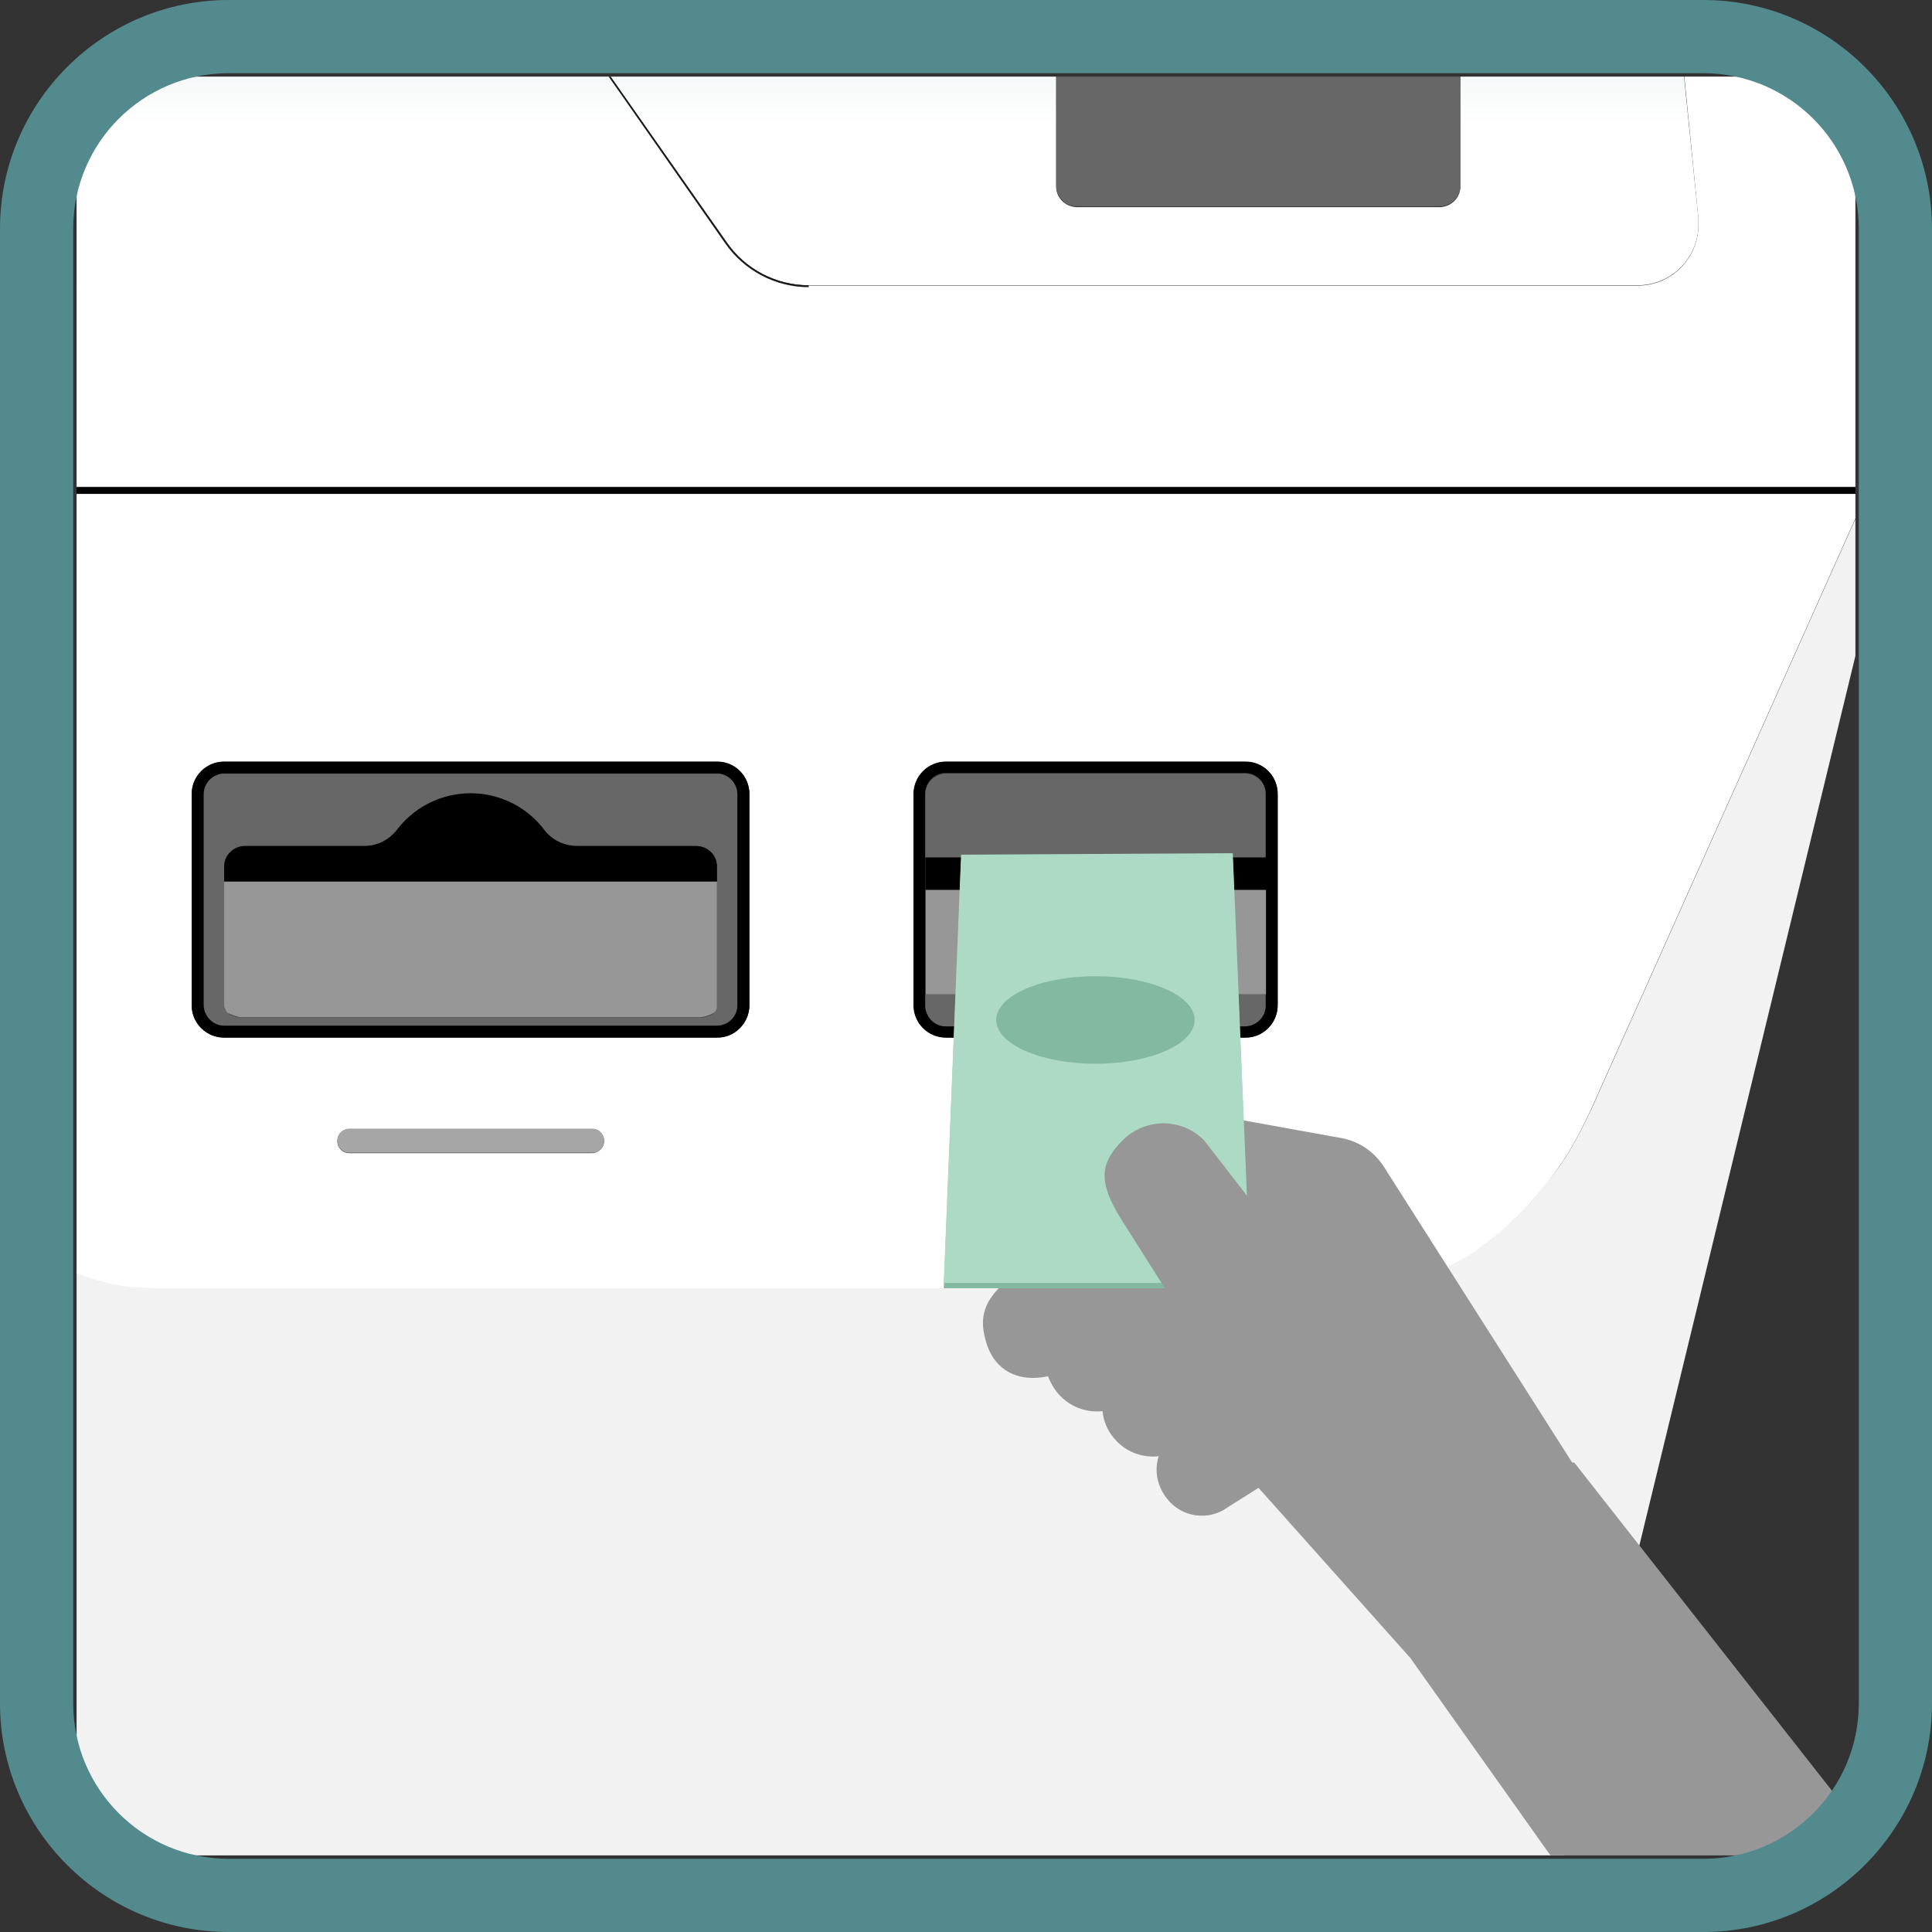 <?xml version="1.0" encoding="utf-8"?>
<!-- Generator: Adobe Illustrator 23.0.2, SVG Export Plug-In . SVG Version: 6.00 Build 0)  -->
<svg version="1.1" id="Layer_1" xmlns="http://www.w3.org/2000/svg" xmlns:xlink="http://www.w3.org/1999/xlink" x="0px" y="0px"
	 viewBox="0 0 512 512" style="enable-background:new 0 0 512 512;" xml:space="preserve">
<rect x="0" y="0" width="512" height="512" fill="#333333" stroke="none"/>
<style type="text/css">
	.st0{clip-path:url(#SVGID_2_);}
	.st1{fill:none;}
	.st2{fill:url(#SVGID_3_);}
	.st3{fill:#F2F2F2;}
	.st4{fill:url(#SVGID_4_);}
	.st5{fill:url(#SVGID_5_);}
	.st6{fill:#676767;}
	.st7{fill:#68C7C4;}
	.st8{fill:#1A1A1A;}
	.st9{fill:#979797;}
	.st10{fill:url(#SVGID_6_);}
	.st11{fill:#A6A6A6;}
	.st12{clip-path:url(#SVGID_8_);}
	.st13{fill:#84B9A1;}
	.st14{fill:#ACDAC5;}
	.st15{fill:#538A8D;}
</style>
<g>
	<g>
		<g>
			<defs>
				<rect id="SVGID_1_" x="20.3" y="20.3" width="471.4" height="471.4"/>
			</defs>
			<clipPath id="SVGID_2_">
				<use xlink:href="#SVGID_1_"  style="overflow:visible;"/>
			</clipPath>
			<g id="machine_1_" class="st0">
				<g id="el_SVsyoWcKW-4_1_">
					<g id="el_vURzo5MqSiz_1_">
						<g id="el_M7Ff9pPE5IQ_1_">
							<rect id="el_9uqgGm6uI_e_1_" x="20.3" y="20.3" class="st1" width="471.4" height="202.3"/>
						</g>
					</g>
				</g>
				
					<linearGradient id="SVGID_3_" gradientUnits="userSpaceOnUse" x1="199.6" y1="168.963" x2="199.6" y2="1032.142" gradientTransform="matrix(1 0 0 -1 0 512)">
					<stop  offset="0" style="stop-color:#FFFFFF"/>
					<stop  offset="0.475" style="stop-color:#FFFFFF"/>
					<stop  offset="0.824" style="stop-color:#538A8D"/>
					<stop  offset="1" style="stop-color:#12192F"/>
				</linearGradient>
				<path class="st2" d="M-112.3,92c-0.9-2.4-1.7-4.8-2.3-7.2c-0.9-3.4-1.8-6.9-2.6-10.3c-0.8-3.4-1.2-7-1.7-10.6
					c-0.3-4-0.8-7.8-0.8-11.8v-7.5c0.2-2.4,0.3-4.9,0.5-7.5l47-471.8c3.6-36.2,29.6-66.3,64.9-75.2c135.9-33.8,278-33.8,413.9,0
					c35.4,8.8,61.4,38.9,64.9,75.2l46.8,471.6c0.3,4,0.6,7.8,0.6,11.8c0,2.4,0,5.1-0.2,7.5s-0.5,5.1-0.6,7.5
					c-0.3,2.8-0.8,5.5-1.2,8.3c-0.4,2.7-1.1,5.4-1.8,8.1c-0.9,3.4-1.8,6.7-3.1,10.1l-0.5,1.4c-1.1,2.8-2.1,5.5-3.4,8.3l-13,29.1H-96
					l-13-29.1c-1.1-2.4-2.1-5.1-3.1-7.5C-112.2,92.3-112.2,92.2-112.3,92z M-42.8-20.9l-7.8,79c-0.9,8.8,5.5,16.7,14.3,17.6h0.1H434
					c8.9,0,16.1-7.2,16.1-16.1l0,0V58L434.8-96.3c-0.7-8.2-7.7-14.5-15.9-14.5H-19.4c-8.3,0-15.2,6.3-15.9,14.5L-42.8-20.9z
					 M409.7-150.5v-243.4c0-4.2-3.4-7.7-7.7-7.7H-2.7c-4.2,0-7.7,3.4-7.7,7.7v243.2c0,4.2,3.4,7.7,7.7,7.7H402
					c4.1,0.1,7.5-3.1,7.7-7.3C409.7-150.3,409.7-150.4,409.7-150.5L409.7-150.5z M210.4-430.4v-6.4c0-5.9-4.8-10.7-10.7-10.7
					s-10.7,4.8-10.7,10.7v6.4c0,5.9,4.8,10.7,10.7,10.7S210.4-424.5,210.4-430.4z"/>
				<path class="st3" d="M511.6,91.9l-97.1,399.8h-421L-112.2,91.9c0,0.2,0.2,0.5,0.2,0.6c0.9,2.6,2,5.1,3.1,7.5l13,29.1l0.8,1.5
					l73,163.2c1.5,3.1,2.9,6.1,4.6,9.2c1.7,2.9,3.5,5.7,5.5,8.4c1.9,2.6,4,5.1,6.3,7.5c2.1,2.3,4.4,4.5,6.9,6.6
					c2.4,2,4.9,3.8,7.5,5.5c2.5,1.7,5.1,3.1,7.8,4.3c2.6,1.2,5.3,2.3,8.1,3.2c2.7,0.9,5.5,1.5,8.3,2c2.8,0.4,5.6,0.6,8.4,0.6h317.3
					c2.9-0.2,5.7-0.3,8.6-0.6c2.9-0.4,5.7-1.1,8.4-2c2.8-0.9,5.5-2,8.3-3.2c2.7-1.3,5.3-2.8,7.8-4.4c2.6-1.7,5-3.6,7.3-5.7
					c2.4-2.1,4.6-4.3,6.7-6.6c2.1-2.4,4.1-4.9,6.1-7.5s3.8-5.4,5.4-8.3c1.7-2.9,3.1-6,4.6-9l73-163.2l0.8-1.5l13-29.1
					C509.5,97.4,510.5,94.6,511.6,91.9z"/>
				<polygon points="495.2,129.2 494.6,130.9 -95.3,130.9 -96,129.2 				"/>
				
					<linearGradient id="SVGID_4_" gradientUnits="userSpaceOnUse" x1="199.6" y1="168.963" x2="199.6" y2="1032.142" gradientTransform="matrix(1 0 0 -1 0 512)">
					<stop  offset="0" style="stop-color:#FFFFFF"/>
					<stop  offset="0.475" style="stop-color:#FFFFFF"/>
					<stop  offset="0.824" style="stop-color:#538A8D"/>
					<stop  offset="1" style="stop-color:#12192F"/>
				</linearGradient>
				<path class="st4" d="M494.6,130.9l-73,163.2c-1.5,3.1-2.9,6.1-4.6,9c-1.6,2.9-3.4,5.6-5.4,8.3c-1.9,2.6-4,5.1-6.1,7.5
					c-2.1,2.3-4.4,4.5-6.7,6.6c-2.3,2.1-4.8,3.9-7.3,5.7c-2.5,1.7-5.1,3.2-7.8,4.4c-2.7,1.3-5.4,2.3-8.3,3.2c-2.8,0.9-5.6,1.5-8.4,2
					c-2.8,0.4-5.7,0.6-8.6,0.6H41c-2.8-0.2-5.7-0.3-8.4-0.6c-2.8-0.4-5.6-1.1-8.3-2c-2.8-0.9-5.5-2-8.1-3.2s-5.2-2.8-7.8-4.3
					c-2.6-1.7-5.1-3.5-7.5-5.5s-4.7-4.2-6.9-6.6c-2.1-2.4-4.3-4.9-6.3-7.5c-2-2.7-3.8-5.5-5.5-8.4s-3.2-6.1-4.6-9.2l-73-163.2
					L494.6,130.9L494.6,130.9z M338.6,266.4v-56c0-4.7-3.8-8.6-8.5-8.6l0,0h-79.4c-4.7,0-8.6,3.8-8.6,8.5l0,0v56
					c0,4.7,3.8,8.6,8.5,8.6l0,0H330C334.8,275,338.6,271.1,338.6,266.4L338.6,266.4z M325.6,302.4c0-1.7-1.3-3.2-3.1-3.2
					c-0.1,0-0.1,0-0.2,0H258c-1.8,0-3.2,1.4-3.2,3.2c0,1.8,1.4,3.2,3.2,3.2h64.3C324.2,305.6,325.6,304.1,325.6,302.4z M198.6,266.4
					v-56c0-4.7-3.8-8.6-8.5-8.6l0,0H59.4c-4.7,0-8.6,3.8-8.6,8.5l0,0v56c0,4.7,3.8,8.6,8.5,8.6l0,0H190
					C194.7,275,198.6,271.1,198.6,266.4L198.6,266.4z M160.1,302.4c0-1.7-1.3-3.2-3.1-3.2c-0.1,0-0.1,0-0.2,0H92.6
					c-1.8,0-3.2,1.4-3.2,3.2c0,1.8,1.4,3.2,3.2,3.2h64.3C158.7,305.5,160.1,304.1,160.1,302.4L160.1,302.4z"/>
				
					<linearGradient id="SVGID_5_" gradientUnits="userSpaceOnUse" x1="203.599" y1="168.963" x2="203.599" y2="821.51" gradientTransform="matrix(1 0 0 -1 0 512)">
					<stop  offset="0" style="stop-color:#FFFFFF"/>
					<stop  offset="0.475" style="stop-color:#FFFFFF"/>
					<stop  offset="0.824" style="stop-color:#538A8D"/>
					<stop  offset="1" style="stop-color:#12192F"/>
				</linearGradient>
				<path class="st5" d="M450.1,58v1.5c0,8.9-7.2,16.1-16.1,16.1H214.3c-8.7,0-16.9-4.3-21.9-11.5L149.9,3.4
					c-4-5.7-10.6-9.2-17.6-9.2H-29.4C-37.1-6.6-43-13.2-42.9-21l7.5-75.3c0.7-8.2,7.7-14.5,15.9-14.5h438.1
					c8.3,0,15.2,6.3,15.9,14.5L450.1,58z M387,49.5V-84.3c0-2.9-2.4-5.3-5.4-5.4h-96.3c-2.9,0-5.3,2.4-5.4,5.4V49.5
					c0,2.9,2.4,5.3,5.4,5.4h96.3C384.6,54.8,387,52.4,387,49.5L387,49.5z"/>
				<path d="M409.7-393.9v243.2c0,4.2-3.4,7.7-7.7,7.7H-2.7c-4.2,0-7.7-3.4-7.7-7.7v-243.2c0-4.2,3.4-7.7,7.7-7.7H402
					C406.2-401.5,409.7-398.1,409.7-393.9z M384.4-168.1v-208.2H14.9v208.2L384.4-168.1L384.4-168.1z"/>
				<path class="st6" d="M387-84.5V49.3c0,2.9-2.4,5.3-5.4,5.4h-96.3c-2.9,0-5.3-2.4-5.4-5.4V-84.5c0-2.9,2.4-5.3,5.4-5.4h96.3
					C384.6-89.7,386.9-87.4,387-84.5z M336.8-24.3c0-1.9-1.5-3.4-3.4-3.4s-3.4,1.5-3.4,3.4s1.5,3.4,3.4,3.4
					C335.3-21,336.8-22.5,336.8-24.3z"/>
				<rect x="14.9" y="-376.3" class="st7" width="369.5" height="208.2"/>
				<path d="M338.6,210.4v56c0,4.7-3.8,8.6-8.5,8.6l0,0h-79.4c-4.7,0-8.6-3.8-8.6-8.5l0,0v-56c0-4.7,3.8-8.6,8.5-8.6l0,0H330
					C334.8,201.8,338.6,205.6,338.6,210.4C338.6,210.3,338.6,210.3,338.6,210.4z M335.4,266.4v-56.2c0-2.9-2.4-5.3-5.4-5.4h-79.4
					c-2.9,0-5.3,2.4-5.4,5.4v56.2c0,2.9,2.4,5.3,5.4,5.4H330C333,271.8,335.4,269.4,335.4,266.4L335.4,266.4L335.4,266.4z"/>
				<circle class="st8" cx="333.4" cy="-24.3" r="3.4"/>
				<path class="st6" d="M335.4,263.5v3.1c0,2.9-2.4,5.3-5.4,5.4h-79.4c-2.9,0-5.3-2.4-5.4-5.4v-3.1H335.4z"/>
				<rect x="245.3" y="235.8" class="st9" width="90.2" height="27.7"/>
				<rect x="245.3" y="227.2" width="90.2" height="8.6"/>
				<path class="st6" d="M335.4,210.4v16.8h-90.2v-16.8c0-2.9,2.4-5.3,5.4-5.4H330C333,205,335.4,207.4,335.4,210.4z"/>
				<path class="st7" d="M322.4,299.1c1.8,0,3.2,1.4,3.2,3.2c0,1.8-1.4,3.2-3.2,3.2h-64.3c-1.8,0-3.2-1.4-3.2-3.2
					c0-1.8,1.4-3.2,3.2-3.2H322.4z"/>
				
					<linearGradient id="SVGID_6_" gradientUnits="userSpaceOnUse" x1="81.758" y1="168.963" x2="81.758" y2="821.51" gradientTransform="matrix(1 0 0 -1 0 512)">
					<stop  offset="0" style="stop-color:#FFFFFF"/>
					<stop  offset="0.475" style="stop-color:#FFFFFF"/>
					<stop  offset="0.824" style="stop-color:#538A8D"/>
					<stop  offset="1" style="stop-color:#12192F"/>
				</linearGradient>
				<path class="st10" d="M214.3,75.8H-36.3c-8.8-0.8-15.3-8.7-14.4-17.5v-0.1l7.8-79C-43-13-37.1-6.4-29.4-5.6h161.7
					c7,0,13.6,3.4,17.6,9.2l42.6,60.8C197.4,71.5,205.6,75.8,214.3,75.8z"/>
				<path d="M210.4-436.9v6.4c0,5.9-4.8,10.7-10.7,10.7s-10.7-4.8-10.7-10.7v-6.4c0-5.9,4.8-10.7,10.7-10.7S210.4-442.8,210.4-436.9
					z"/>
				<path d="M198.6,210.4v56c0,4.7-3.8,8.6-8.5,8.6l0,0H59.4c-4.7,0-8.6-3.8-8.6-8.5l0,0v-56c0-4.7,3.8-8.6,8.5-8.6l0,0H190
					C194.7,201.8,198.6,205.6,198.6,210.4C198.6,210.3,198.6,210.3,198.6,210.4z M195.4,266.4v-56c0-2.9-2.4-5.3-5.4-5.4H59.4
					c-2.9,0-5.3,2.4-5.4,5.4v56c0,2.9,2.4,5.3,5.4,5.4H190c2.9,0.1,5.3-2.2,5.4-5.1C195.4,266.6,195.4,266.5,195.4,266.4
					L195.4,266.4z"/>
				<path class="st6" d="M195.4,210.4v56c0,2.9-2.4,5.3-5.4,5.4H59.4c-2.9,0-5.3-2.4-5.4-5.4v-56c0-2.9,2.4-5.3,5.4-5.4H190
					C192.9,205,195.3,207.4,195.4,210.4C195.4,210.3,195.4,210.3,195.4,210.4z M190,266.8v-37.2c0-2.9-2.4-5.3-5.4-5.4h-31.8
					c-3.4,0-6.5-1.6-8.6-4.3c-8.2-10.8-23.5-12.9-34.3-4.7l-0.1,0.1c-1.7,1.3-3.3,2.9-4.6,4.6c-2,2.7-5.2,4.2-8.6,4.3H64.8
					c-2.9,0-5.3,2.4-5.4,5.4v37.2l0.2,0.6l0.3,0.5l0.5,0.5l0.6,0.5l0.8,0.3l0.9,0.3l1.1,0.2h122l1.1-0.2l0.9-0.3l0.8-0.3l0.6-0.5
					l0.5-0.5l0.3-0.5L190,266.8z"/>
				<polygon class="st9" points="190,263.2 190,266.8 190,267.3 189.7,267.9 189.2,268.4 188.5,268.8 187.7,269.1 186.8,269.4 
					185.7,269.6 184.6,269.6 64.8,269.6 63.7,269.6 62.8,269.4 61.9,269.1 61.1,268.8 60.3,268.4 59.9,267.9 59.6,267.3 59.4,266.8 
					59.4,263.2 59.4,257 59.4,233.6 190,233.6 190,257 				"/>
				<path d="M190,229.6v4H59.4v-4c0-2.9,2.4-5.3,5.4-5.4h31.8c3.4,0,6.5-1.6,8.6-4.3c1.3-1.7,2.9-3.3,4.6-4.6
					c10.8-8.2,26.2-6.2,34.4,4.6c2,2.7,5.2,4.2,8.6,4.3h31.8C187.6,224.3,190,226.6,190,229.6L190,229.6z"/>
				<path class="st11" d="M156.9,299.1c1.8,0,3.2,1.4,3.2,3.2c0,1.8-1.4,3.2-3.2,3.2H92.6c-1.8,0-3.2-1.4-3.2-3.2
					c0-1.8,1.4-3.2,3.2-3.2H156.9z"/>
				<path class="st8" d="M214.3,76.1c-8.8,0-17.1-4.4-22.1-11.6L149.7,3.7c-4-5.7-10.5-9.1-17.4-9.1l0,0H-29.4
					c-7.9-0.8-13.9-7.5-13.7-15.4V-22h0.5v1.2C-42.8-13.2-37-6.6-29.4-5.9h161.6l0,0c7.1,0,13.7,3.5,17.8,9.3l42.6,60.8
					c4.9,7.1,13,11.4,21.7,11.4V76.1z"/>
			</g>
		</g>
	</g>
	<g>
		<g>
			<defs>
				<rect id="SVGID_7_" x="20.3" y="20.3" width="471.4" height="471.4"/>
			</defs>
			<clipPath id="SVGID_8_">
				<use xlink:href="#SVGID_7_"  style="overflow:visible;"/>
			</clipPath>
			<g id="el_4lN6XBuCYCa_1_" class="st12">
				<g id="el_atsJYCZsmBg_1_">
					<polygon id="el_t1ge1ku6SHG_1_" class="st9" points="314.8,379.7 365.7,379.7 363.1,323.2 314.8,325.5 					"/>
					<path id="el_9PTGXvt68x5_1_" class="st9" d="M283.6,346.1L283.6,346.1L283.6,346.1l59.7-21.7l3.3,15.7l-48.1,31.5l0,0
						c0,0-0.1,0-0.1,0.1c-6.8,4.5-15.7,2.3-19.6-4.7S274.7,349.2,283.6,346.1z"/>
					<path id="el_hy7tlSg4gsm_1_" class="st9" d="M297,362.5C297,362.5,297.1,362.5,297,362.5L297,362.5l40.4-32.2l16.7,20.6
						L313.8,383l0,0c0,0,0,0-0.1,0.1c-5.7,4.6-14,3.6-18.6-2.1C290.5,375.4,291.3,367.1,297,362.5z"/>
					<path id="el_-K8cCrnRoGC_1_" class="st9" d="M312.1,379.4L312.1,379.4L312.1,379.4l39.4-24.9l12.6,20.5l-39.3,24.8l0,0
						c0,0,0,0-0.1,0.1c-5.6,3.5-12.9,1.7-16.3-4C304.8,390.3,306.5,382.9,312.1,379.4z"/>
					<path id="el_THIBb-6iG8C_1_" class="st9" d="M317.7,298c2.3-1.8,5.2-2.5,7.9-1.8l30.4,5.5c4.6,1,8.5,3.8,11,7.9l51.3,80.6
						c3,4.7,1.5,11-3.3,13.9l-17.2,10.7c-4.7,3-11,1.5-13.9-3.3l-39-70.1l-23.4-4.1L290,358.8c-13.2,9.7-25.1,7.9-28.5-2.6
						c-2-6.3-1.9-12,8.4-19.1L317.7,298z"/>
					<path id="el_lzEZWjjfTc0_1_" class="st9" d="M351,406.8"/>
					<path id="el_D6cbTISnGJP_1_" class="st9" d="M344.1,375.6c3,0,5.4,2.5,5.4,5.4l0,0c0,3,2.5,5.4,5.4,5.4l62.3,1.2l115.6,147.2
						c0,3-25.8,30.8-28.7,30.8L448,544L347,401.7L344.1,375.6z"/>
				</g>
				<g id="el_lMSr0eATk1w_1_">
					<polygon id="el_yhgmm5oRy78_1_" class="st13" points="254.7,228 326.7,227.7 331.4,341.4 250.1,341.4 					"/>
					<polygon id="el_99mzFoO0Jjf_1_" class="st14" points="254.7,226.5 326.7,226.1 331.4,340 250.1,340 					"/>
					<ellipse id="el_o_HxCZw1PK-_1_" class="st13" cx="290.3" cy="270.3" rx="26.3" ry="11.6"/>
				</g>
				<path id="el_UxHGzA3WymA_1_" class="st9" d="M297.5,302.2c6-6,15.7-6,21.6,0l62,80.1l-7.6,56.8l-42.2-47.3l-19.5-45.5
					l-14.3-22.6C290.7,313,291.6,308.2,297.5,302.2z"/>
			</g>
		</g>
	</g>
</g>
<path class="st15" d="M451.4,0H60.6C27.2,0,0,27.2,0,60.6v390.8C0,484.8,27.2,512,60.6,512h390.8c33.4,0,60.6-27.2,60.6-60.6V60.6
	C512,27.2,484.8,0,451.4,0z M492.6,451.4c0,22.8-18.5,41.2-41.2,41.2H60.6c-22.8,0-41.2-18.5-41.2-41.2l0-390.8
	c0-22.8,18.5-41.2,41.2-41.2h390.8c22.8,0,41.2,18.5,41.2,41.2L492.6,451.4z"/>
</svg>
